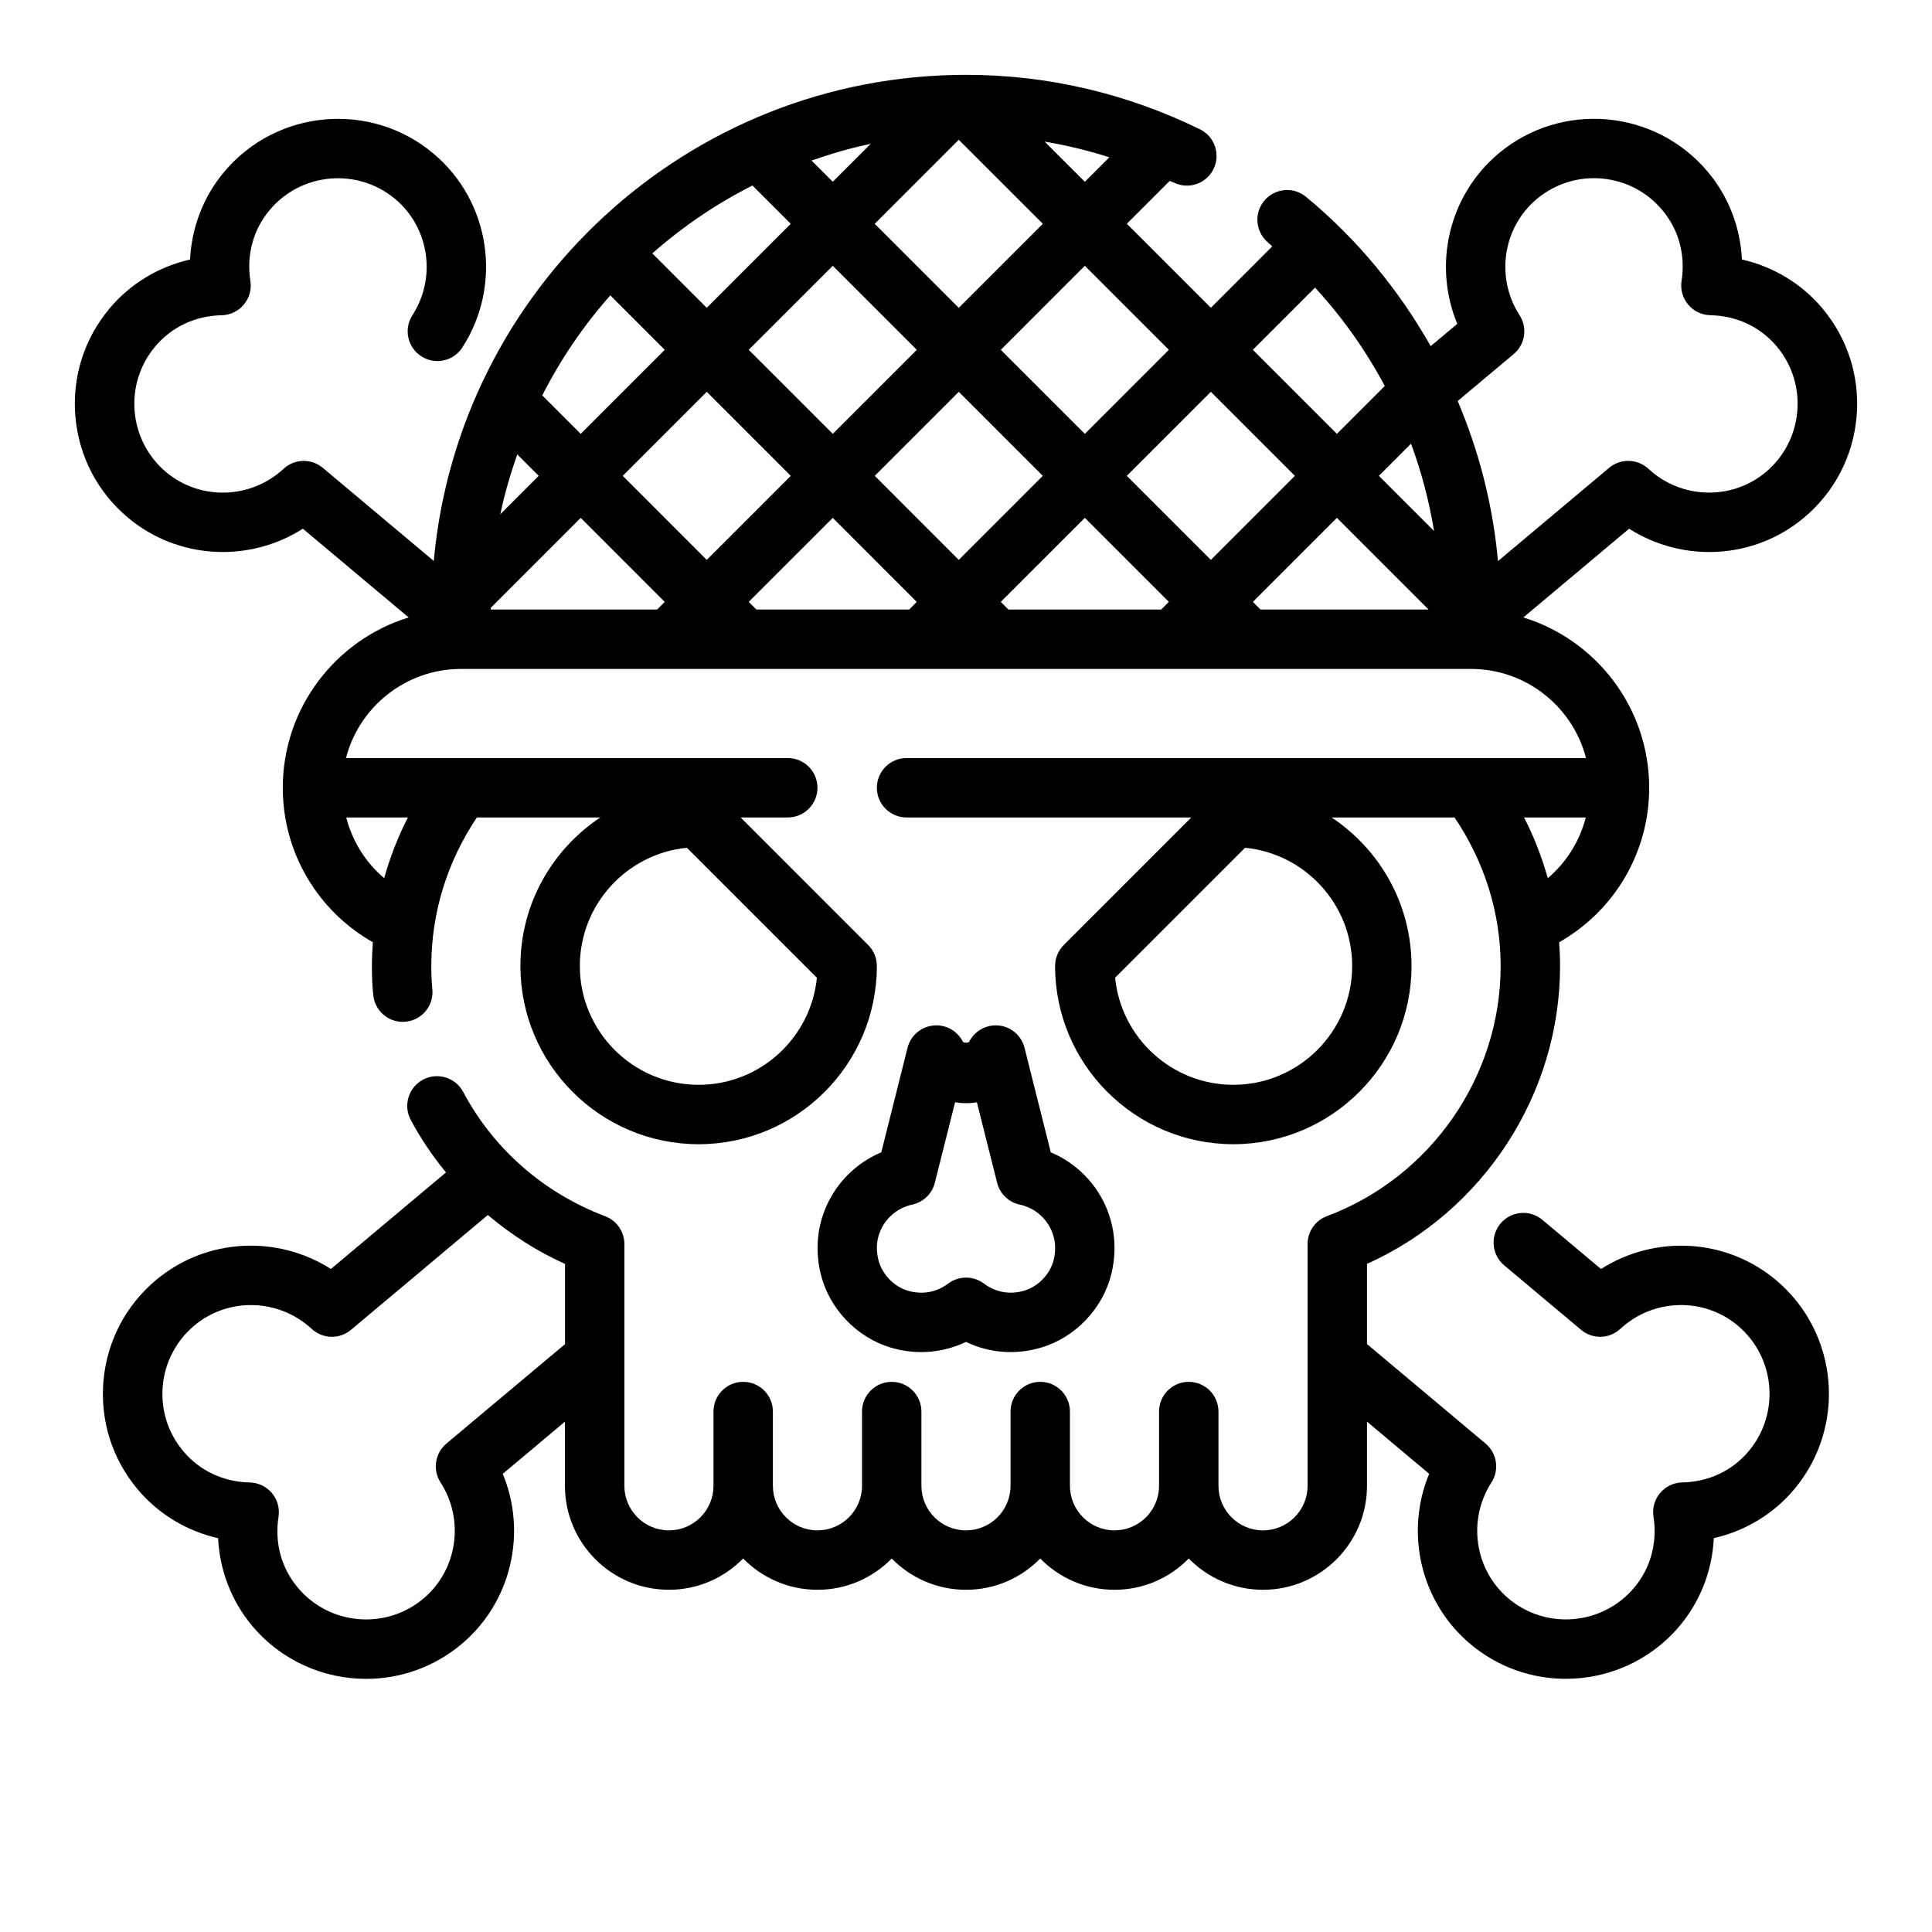 <?xml version="1.0" encoding="UTF-8"?>
<!-- Uploaded to: ICON Repo, www.iconrepo.com, Generator: ICON Repo Mixer Tools -->
<svg fill="#000000" width="800px" height="800px" version="1.1" viewBox="144 144 512 512" xmlns="http://www.w3.org/2000/svg">
 <g>
  <path d="m568.29 480.3-15.547-13.035c-3.336-2.793-8.305-2.348-11.082 0.977-2.793 3.328-2.363 8.297 0.969 11.09l20.371 17.09c3.039 2.551 7.496 2.449 10.406-0.262 8.707-8.07 22.098-8.438 31.117-0.867 9.973 8.367 11.281 23.293 2.906 33.273-4.367 5.211-10.637 8.164-17.625 8.297-2.266 0.047-4.41 1.07-5.863 2.809-1.465 1.738-2.102 4.023-1.754 6.266 1.078 6.91-0.746 13.594-5.109 18.805-8.367 9.965-23.277 11.281-33.273 2.914-9.02-7.574-10.988-20.812-4.551-30.797 2.141-3.336 1.48-7.746-1.559-10.297l-31.426-26.371v-21.246c30.816-13.867 51.164-44.926 51.164-78.945 0-2.109-0.094-4.203-0.242-6.289 14.641-8.34 23.859-23.785 23.859-40.945 0-21.215-14.059-39.195-33.348-45.137l28.023-23.516c14.25 9.078 33.094 8.203 46.367-2.938 8.055-6.754 12.996-16.246 13.918-26.727 0.914-10.469-2.305-20.672-9.062-28.734-5.496-6.551-13.004-11.051-21.316-12.941-0.418-8.516-3.543-16.688-9.047-23.238-13.941-16.625-38.816-18.805-55.441-4.856-13.281 11.141-17.43 29.551-10.949 45.145l-7.047 5.91c-8.438-14.879-19.461-28.371-33.047-39.574-3.371-2.777-8.32-2.281-11.082 1.062-2.769 3.352-2.289 8.312 1.062 11.082 0.379 0.316 0.699 0.676 1.078 0.992l-16.27 16.27-22.262-22.262 11.367-11.367c0.363 0.172 0.73 0.285 1.086 0.457 3.898 1.914 8.629 0.293 10.523-3.613 1.906-3.914 0.285-8.621-3.621-10.523-19.598-9.57-40.461-14.422-61.988-14.422-73.785 0-134.52 56.719-141.04 128.83l-29.41-24.68c-3.039-2.543-7.484-2.441-10.406 0.262-8.715 8.062-22.098 8.438-31.117 0.867-9.973-8.367-11.281-23.293-2.914-33.266 4.375-5.211 10.645-8.164 17.633-8.305 2.266-0.047 4.418-1.07 5.863-2.809 1.465-1.738 2.102-4.023 1.754-6.266-1.086-6.922 0.742-13.598 5.109-18.809 8.367-9.973 23.285-11.273 33.273-2.914 9.027 7.574 10.988 20.812 4.551 30.797-2.356 3.652-1.301 8.527 2.356 10.879 3.668 2.363 8.535 1.309 10.887-2.348 10.723-16.633 7.422-38.723-7.676-51.387-16.625-13.957-41.5-11.762-55.441 4.848-5.512 6.559-8.637 14.73-9.051 23.246-8.316 1.883-15.824 6.387-21.32 12.941-6.754 8.055-9.98 18.254-9.062 28.727 0.914 10.477 5.856 19.965 13.918 26.727 13.273 11.133 32.141 12.004 46.359 2.938l28.031 23.516c-19.293 5.938-33.352 23.918-33.352 45.133 0 17.16 9.219 32.613 23.867 40.941-0.148 2.086-0.25 4.184-0.25 6.293 0 2.637 0.094 5.188 0.363 7.746 0.418 4.047 3.832 7.055 7.816 7.055 0.27 0 0.543-0.016 0.82-0.039 4.328-0.449 7.461-4.32 7.016-8.652-0.211-2.016-0.273-4.023-0.273-6.109 0-14.09 4.195-27.598 12.074-39.359h32.715c-12.754 8.469-21.176 22.938-21.176 39.359 0 26.047 21.184 47.23 47.23 47.23s47.23-21.184 47.23-47.23c0-2.086-0.828-4.094-2.305-5.566l-33.789-33.797h12.484c4.352 0 7.871-3.527 7.871-7.871s-3.519-7.871-7.871-7.871h-117.08c3.496-13.562 15.848-23.617 30.488-23.617h267.65c14.641 0 26.992 10.051 30.488 23.617h-180.06c-4.352 0-7.871 3.527-7.871 7.871s3.519 7.871 7.871 7.871h75.461l-33.793 33.793c-1.48 1.477-2.309 3.484-2.309 5.57 0 26.047 21.184 47.23 47.23 47.23s47.23-21.184 47.23-47.23c0-16.422-8.43-30.891-21.176-39.359h32.582c7.918 11.758 12.215 25.281 12.215 39.359 0 29.34-18.516 55.984-46.059 66.305-3.078 1.148-5.109 4.094-5.109 7.375v64.078c0 6.512-5.297 11.809-11.809 11.809s-11.809-5.297-11.809-11.809v-19.68c0-4.344-3.519-7.871-7.871-7.871-4.352 0-7.871 3.527-7.871 7.871v19.68c0 6.512-5.297 11.809-11.809 11.809s-11.809-5.297-11.809-11.809v-19.68c0-4.344-3.519-7.871-7.871-7.871-4.352 0-7.871 3.527-7.871 7.871v19.68c0 6.512-5.297 11.809-11.809 11.809s-11.809-5.297-11.809-11.809v-19.68c0-4.344-3.519-7.871-7.871-7.871-4.352 0-7.871 3.527-7.871 7.871v19.68c0 6.512-5.297 11.809-11.809 11.809s-11.809-5.297-11.809-11.809v-19.68c0-4.344-3.519-7.871-7.871-7.871-4.352 0-7.871 3.527-7.871 7.871v19.68c0 6.512-5.297 11.809-11.809 11.809s-11.809-5.297-11.809-11.809v-64.078c0-3.273-2.031-6.211-5.094-7.367-16.238-6.125-29.605-17.82-37.613-32.93-2.047-3.84-6.809-5.297-10.652-3.266-3.832 2.039-5.305 6.801-3.266 10.645 2.644 4.984 5.816 9.629 9.352 13.949l-30.496 25.586c-14.227-9.078-33.086-8.203-46.359 2.938-8.055 6.754-12.996 16.246-13.918 26.727-0.914 10.469 2.305 20.672 9.055 28.727 5.504 6.559 13.012 11.059 21.324 12.949 0.418 8.508 3.543 16.688 9.047 23.246 7.769 9.258 18.934 14.035 30.172 14.035 8.934 0 17.91-3.016 25.27-9.188 13.273-11.133 17.422-29.551 10.949-45.145l16.477-13.824v16.996c0 15.191 12.359 27.551 27.551 27.551 7.707 0 14.672-3.172 19.68-8.289 5.016 5.117 11.984 8.293 19.688 8.293 7.707 0 14.672-3.172 19.68-8.289 5.008 5.113 11.977 8.289 19.684 8.289s14.672-3.172 19.68-8.289c5.004 5.113 11.973 8.289 19.68 8.289s14.672-3.172 19.68-8.289c5.008 5.113 11.973 8.289 19.68 8.289 15.191 0 27.551-12.359 27.551-27.551v-17.012l16.477 13.824c-6.473 15.586-2.32 34.016 10.949 45.145 7.359 6.18 16.336 9.188 25.27 9.188 11.242 0 22.402-4.777 30.18-14.043 5.496-6.559 8.629-14.73 9.035-23.238 8.312-1.883 15.824-6.391 21.316-12.949 13.949-16.625 11.777-41.5-4.848-55.449-13.262-11.129-32.129-12.012-46.355-2.926zm-239.14-48.812c-17.367 0-31.488-14.121-31.488-31.488 0-16.312 12.469-29.773 28.379-31.332l34.441 34.441c-1.566 15.906-15.02 28.379-31.332 28.379zm-83.34-54.766c-4.945-4.18-8.43-9.793-10.059-16.082h16.344c-2.648 5.152-4.727 10.547-6.285 16.082zm96.613-73.211 22.27-22.27 22.262 22.27-2.023 2.023h-40.484zm77.934-100.2-22.27 22.27-22.27-22.27 22.262-22.27zm-55.664-11.141-5.629-5.629c5.102-1.762 10.305-3.32 15.68-4.418zm-11.137 11.141-22.262 22.262-14.422-14.422c8.016-7.07 16.91-13.121 26.535-17.988zm11.137 11.129 22.27 22.27-22.27 22.262-22.27-22.27zm33.395 33.402 22.262 22.262-22.27 22.27-22.254-22.27zm-44.523 22.262-22.27 22.27-22.262-22.27 22.27-22.27zm55.652 33.402 22.273-22.27 22.27 22.27-2.031 2.023h-40.484zm33.402-33.402 22.27-22.27 22.27 22.27-22.27 22.27zm33.402 33.402 22.27-22.27 24.285 24.293h-44.531zm48.027-18.773-14.629-14.629 8.516-8.516c2.773 7.469 4.789 15.207 6.113 23.145zm21.098-46.895c3.047-2.551 3.707-6.965 1.559-10.297-6.43-9.98-4.481-23.215 4.551-30.797 4.84-4.055 11.027-5.984 17.23-5.434 6.289 0.551 11.973 3.512 16.035 8.352 4.367 5.211 6.188 11.887 5.109 18.797-0.348 2.242 0.293 4.527 1.754 6.266 1.457 1.738 3.598 2.762 5.863 2.809 7 0.141 13.266 3.094 17.633 8.297 8.359 9.98 7.055 24.906-2.914 33.273-9.027 7.574-22.418 7.203-31.117-0.867-2.914-2.691-7.375-2.793-10.406-0.262l-29.465 24.727c-1.332-14.762-4.992-29.016-10.676-42.43zm-52.648-17.609c7.312 7.918 13.469 16.68 18.484 26.055l-12.691 12.691-22.27-22.27zm-38.738 16.477-22.27 22.27-22.262-22.262 22.262-22.273zm-22.27-44.527-10.652-10.652c5.793 0.984 11.516 2.348 17.145 4.156zm-125.75 30.098 14.43 14.43-22.27 22.27-10.188-10.188c4.875-9.621 10.941-18.508 18.027-26.512zm-18.973 47.828-10.172 10.172c1.109-5.441 2.691-10.699 4.481-15.863zm-12.695 34.961 23.828-23.828 22.262 22.27-2.023 2.023h-44.09c0-0.16 0.023-0.309 0.023-0.465zm196.78 126.42c-16.312 0-29.766-12.469-31.332-28.379l34.441-34.441c15.91 1.559 28.379 15.02 28.379 31.332 0 17.363-14.125 31.488-31.488 31.488zm93.395-70.852c-1.621 6.297-5.117 11.91-10.066 16.09-1.559-5.543-3.637-10.934-6.289-16.09zm-301.94 165.93c-3.039 2.551-3.707 6.957-1.559 10.297 6.43 9.98 4.473 23.215-4.551 30.797-9.98 8.367-24.898 7.062-33.266-2.906-4.375-5.219-6.195-11.895-5.117-18.805 0.348-2.242-0.293-4.527-1.754-6.266-1.465-1.738-3.598-2.762-5.863-2.809-7-0.141-13.266-3.086-17.633-8.297-4.055-4.832-5.984-10.957-5.434-17.238s3.519-11.973 8.352-16.035c9.02-7.574 22.402-7.203 31.117 0.867 2.93 2.699 7.375 2.809 10.406 0.262l36.281-30.441c6.148 5.195 12.988 9.605 20.453 12.965v21.254z"/>
  <path d="m380.11 501.14c2.668 0.789 5.375 1.172 8.047 1.172 4.102 0 8.133-0.914 11.84-2.691 6.117 2.945 13.137 3.512 19.895 1.512 9.148-2.715 16.484-10.461 18.672-19.719 1.777-7.445 0.535-15.027-3.465-21.355-3.023-4.777-7.477-8.508-12.633-10.684l-6.957-27.695c-0.805-3.195-3.504-5.551-6.777-5.902-3.227-0.355-6.414 1.363-7.894 4.305-0.156 0.309-1.504 0.309-1.66 0-1.48-2.953-4.644-4.676-7.894-4.305-3.273 0.355-5.984 2.715-6.777 5.902l-6.957 27.695c-5.156 2.172-9.621 5.902-12.633 10.684-4.008 6.328-5.242 13.91-3.465 21.348 2.168 9.273 9.504 17.02 18.66 19.734zm-1.922-32.652c1.699-2.684 4.449-4.598 7.543-5.25 2.945-0.621 5.273-2.867 6.008-5.785l5.367-21.348c1.875 0.332 3.906 0.332 5.777 0l5.367 21.348c0.73 2.922 3.062 5.164 6.008 5.785 3.094 0.652 5.84 2.566 7.543 5.25 1.211 1.922 2.457 5.086 1.457 9.297-0.906 3.816-4.062 7.141-7.824 8.258-5.117 1.504-8.902-0.527-10.684-1.875-2.809-2.117-6.676-2.117-9.484 0-1.785 1.355-5.543 3.387-10.676 1.883-3.769-1.125-6.926-4.441-7.832-8.273-1.016-4.203 0.219-7.375 1.43-9.289z"/>
 </g>
</svg>